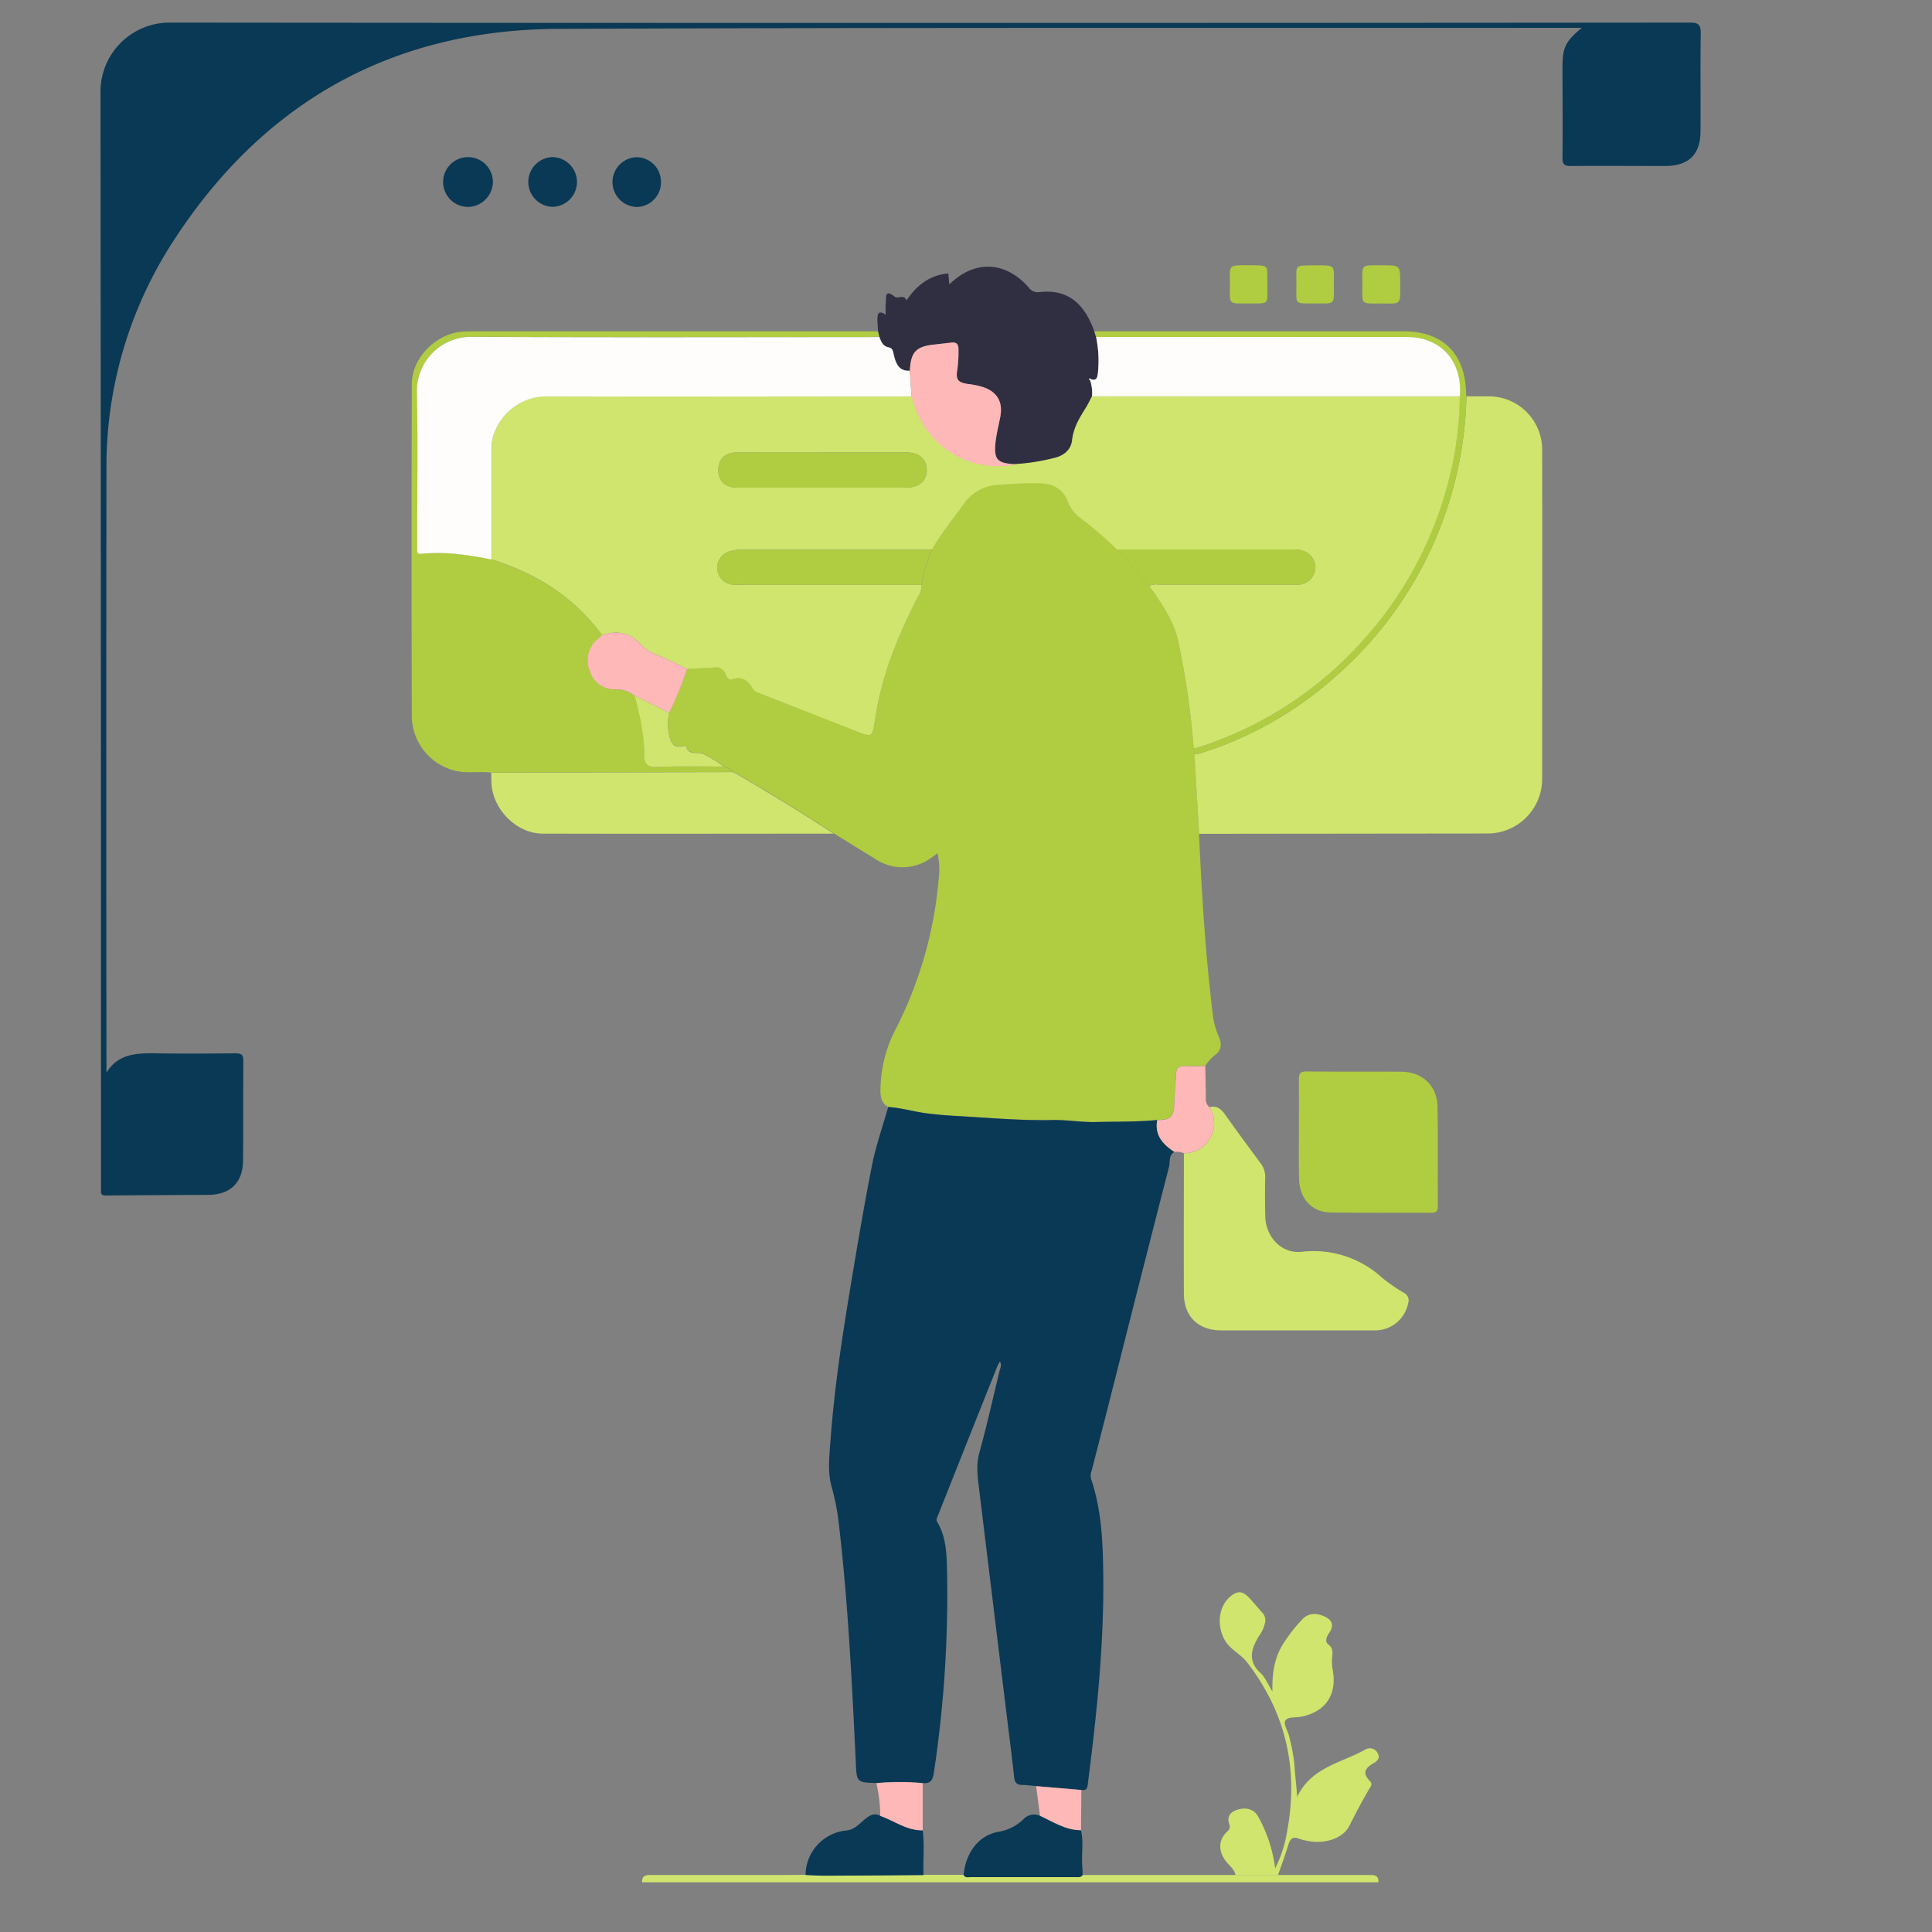 <svg xmlns="http://www.w3.org/2000/svg" id="Layer_1" data-name="Layer 1" viewBox="0 0 500 500"><rect x="0" y="0" width="500" height="500" fill="#808080" stroke="none"/><defs><style>.cls-1{fill:#cfe56e;}.cls-2{fill:#b0cc41;}.cls-3{fill:#093954;}.cls-4{fill:#302f42;}.cls-5{fill:#feb8b7;}.cls-6{fill:#fefdfc;}</style></defs><path class="cls-1" d="M280.18,485.25l39.54,0h11l23.46,0c1.34,0,2.68-.08,2.55,1.88H166.18c-.11-1.95,1.22-1.88,2.57-1.88h30.89c3,0,5.9,0,8.86-.05,1.74.07,3.48.19,5.22.18,8.43,0,16.87-.1,25.3-.16l10.39,0c.46.83,1.26.55,1.93.55q13.44,0,26.87,0C278.91,485.8,279.67,486,280.18,485.25Z"></path><path class="cls-2" d="M310.32,215.79c.68,15.91,1.7,31.78,3.65,47.59a20.64,20.64,0,0,0,1.51,5c.8,2,.61,3.58-1.24,4.81a13.46,13.46,0,0,0-2.34,2.66c-1.76,0-3.52.08-5.27,0-1.54-.09-2.2.57-2.29,2-.14,2.54-.37,5.08-.46,7.63-.13,3.55-.87,4.33-4.41,4.35-5.25.51-10.53.39-15.8.52-3.77.1-7.48-.59-11.23-.51-8.55.17-17.07-.62-25.59-1.1-2.26-.12-4.59-.34-6.88-.62-3.4-.42-6.69-1.44-10.11-1.65-1.68-.93-2-2.48-2-4.23a34.7,34.7,0,0,1,4.06-16.13,104.79,104.79,0,0,0,11-38.52,19.88,19.88,0,0,0-.28-6.8,28.06,28.06,0,0,1-2.64,1.88,12.54,12.54,0,0,1-13.43-.35c-3.62-2.2-7.21-4.44-10.82-6.66-8.51-5.54-17.14-10.87-25.95-15.92a6.36,6.36,0,0,0-2.51-1.43,31.51,31.51,0,0,0-5.06-3.16c-1.47-.89-4,.61-4.67-2.13a1.63,1.63,0,0,0-.68,0c-2.55.71-3.27-.94-3.7-2.89a12.8,12.8,0,0,1,0-5.71,86.5,86.5,0,0,0,4.65-11.38c2.32-.11,4.64-.15,7-.34a2.48,2.48,0,0,1,2.87,1.55c.34.78.72,1.83,1.86,1.47,2.54-.8,4.06.33,5.24,2.42.51.91,1.52,1.11,2.41,1.46l24.14,9.47c4.44,1.75,4.44,1.75,5.15-3.07,0-.24.1-.47.13-.71,1.69-11,5.91-21.07,10.91-30.88a5.65,5.65,0,0,0,1-3.15,38.43,38.43,0,0,1,2.67-9.09c2.31-4.14,5.34-7.78,8.1-11.6a11.39,11.39,0,0,1,8.59-5.12c3.67-.26,7.36-.53,11-.46,3.38.06,6.22,1.29,7.5,4.88a9.45,9.45,0,0,0,3.42,4.26,110.18,110.18,0,0,1,9.26,8l8.35,9.46c.47.64,1,1.28,1.4,1.94,2.58,3.85,5,7.65,6.09,12.36a209.44,209.44,0,0,1,4,27.73l.25,1.55Z"></path><path class="cls-3" d="M229.86,286.51c3.42.21,6.71,1.23,10.11,1.65,2.29.28,4.62.5,6.88.62,8.52.48,17,1.27,25.59,1.1,3.75-.08,7.46.61,11.23.51,5.27-.13,10.55,0,15.8-.52-.71,3.94,1.49,6.3,4.46,8.25-1.57.91-1.06,2.61-1.41,3.95q-6,23.35-11.91,46.74-4,15.93-8.11,31.86a3.38,3.38,0,0,0-.13,2.09c2.5,7.38,3,15.06,3.12,22.76.38,18.72-1.55,37.3-3.92,55.83-.13,1-.12,2.23-1.74,1.88l-11.71-1c-1.2-.1-2.4-.27-3.6-.29-1.37,0-1.91-.62-2.06-2-.57-5.34-1.27-10.66-1.92-16q-3.56-29.1-7.1-58.19c-.39-3.23-.91-6.4,0-9.74,2-7.17,3.59-14.43,5.35-21.66a2.19,2.19,0,0,0,0-2,9,9,0,0,0-.61,1.06q-7.73,19.38-15.42,38.76c-.21.53-.61,1.05-.17,1.78,2,3.34,2.34,7.14,2.46,10.89a307.38,307.38,0,0,1-3.4,54.13c-.27,1.86-1,2.68-2.83,2.48a63.82,63.82,0,0,0-12,0c-5.18-.18-5.1-.18-5.34-5.4-1-20.64-2-41.28-4.4-61.81a60.65,60.65,0,0,0-1.84-9.41c-1.08-3.76-.63-7.65-.35-11.47,1-14,3.12-27.83,5.43-41.65,1.71-10.25,3.44-20.51,5.47-30.7C226.81,296.13,228.49,291.35,229.86,286.51Z"></path><path class="cls-3" d="M409.38,7.2h-3.11c-87.26.06-174.52-.11-261.78.27-43,.19-76.44,19-99.75,55.1a107,107,0,0,0-17.19,58.92q-.09,77,0,154v2.11c3-4.89,7.76-5.07,12.68-5,6.89.11,13.79.07,20.69,0,1.55,0,2.07.39,2.05,2-.07,8.58,0,17.16-.07,25.74-.05,5.73-3.28,8.85-9,8.89-8.81.05-17.63.08-26.45.16-.91,0-1.37-.18-1.31-1.16,0-.56,0-1.12,0-1.68q0-141.24-.13-282.47A17.88,17.88,0,0,1,44.2,5.85q196.58.18,393.14,0c2.18,0,2.84.51,2.81,2.76-.14,8.42,0,16.84-.06,25.26,0,6.1-3,9.08-9.21,9.09-8.11,0-16.21-.06-24.3,0-1.86,0-2.24-.52-2.21-2.27.1-7.78,0-15.56,0-23.34C404.41,12.24,405.09,10.77,409.38,7.2Z"></path><path class="cls-1" d="M310.32,215.79l-1.2-20.55c.55-.11,1.11-.16,1.64-.32a95.18,95.18,0,0,0,35.14-20.1,98.65,98.65,0,0,0,28-41.52,99.68,99.68,0,0,0,5.61-30.73c1.92,0,3.85,0,5.77,0a13.81,13.81,0,0,1,13.83,13.91q.06,32.1,0,64.2c0,7,0,13.95,0,20.92a14.13,14.13,0,0,1-14.27,14.11Z"></path><path class="cls-2" d="M187.27,198.35a6.36,6.36,0,0,1,2.51,1.43l-20.17.06-42.48.12c-3.18-.4-6.39.31-9.56-.55a14.71,14.71,0,0,1-11-13.85q-.11-43,0-86.1c0-7,6.47-13.3,13.43-13.65,1.28-.06,2.57-.06,3.85-.06l103.42,0c.11.46.23.93.34,1.4-1.12,0-2.24.06-3.36.06-34,0-67.94.12-101.91-.07a14,14,0,0,0-14.4,14.22c.25,12.49.07,25,.07,37.5,0,1.12,0,2.24,0,3.36,0,.77.18,1.18,1.09,1.09,6.13-.64,12.14.23,18.12,1.47a65.28,65.28,0,0,1,12.07,5.09,50.55,50.55,0,0,1,16.52,14.5c-.35.33-.68.67-1,1a7.12,7.12,0,0,0-2.24,8c1,3,3.17,5,6.51,5.09a7.58,7.58,0,0,1,5.25,1.64c1.28,5,2.46,10.07,2.46,15.31,0,2.07.67,3.22,3.26,3.1C175.74,198.21,181.51,198.37,187.27,198.35Z"></path><path class="cls-1" d="M313,286.55c1.82-.49,2.95.36,4,1.82,3,4.25,6.1,8.42,9.19,12.61a5.78,5.78,0,0,1,1.25,3.76c-.1,3.28-.05,6.57,0,9.86.05,5.37,4.07,9.89,9.36,9.37a26.25,26.25,0,0,1,20.9,6.72,45.39,45.39,0,0,0,5.72,3.95,2.16,2.16,0,0,1,1,2.66,8.7,8.7,0,0,1-8.86,7q-19.72,0-39.45,0c-6,0-9.69-3.55-9.72-9.5-.06-12.11,0-24.22,0-36.33A7.75,7.75,0,0,0,313,286.55Z"></path><path class="cls-4" d="M227.6,87.13c-.12-.47-.24-.94-.35-1.4-.07-1-.18-2.07-.18-3.1,0-1.4.3-2.45,2.16-1.19a23.63,23.63,0,0,1,0-3.06c.19-1.28-.4-3.79,2.37-1.56.72.57,2.39-.76,3,.94,2.68-4,6-6.55,10.83-7l.25,2.86c6.47-6.39,14.46-6.09,20.48.7a2.88,2.88,0,0,0,2.63,1.3c7.91-1,12,3.39,14.42,10.13.16.49.31,1,.46,1.48a30.24,30.24,0,0,1,.44,9.54c-.17,1.18-.47,1.82-1.77,1.39-.17-.22-.35-.32-.56,0l.33.27a10.55,10.55,0,0,1,.51,4.21c-.56,1-1.06,2.12-1.69,3.12-1.61,2.56-3.13,5.09-3.48,8.24-.31,2.83-2.53,4.24-5.05,4.74a52.37,52.37,0,0,1-9.41,1.47c-4.9-.32-6.16-.84-5.1-7.4.27-1.66.68-3.28,1-4.93.69-3.69-.68-6.27-4.18-7.56a20.44,20.44,0,0,0-4.19-.9c-2.6-.38-3.23-1.15-2.74-3.8a34.29,34.29,0,0,0,.28-5.26c0-1.21-.52-1.79-1.75-1.66l-4.75.54c-4.5.51-5.85,2-6.06,6.68-2.86.17-3.62-1.89-4.14-4.05-.22-.89-.26-1.75-1.35-2C228.49,89.56,228,88.35,227.6,87.13Z"></path><path class="cls-2" d="M336.15,292.4c0-4.33.05-8.66,0-13,0-1.47.24-2.13,1.94-2.11,8.17.09,16.35,0,24.52.06,5.52.05,9.33,3.62,9.43,9.1.15,8.57,0,17.15.07,25.72,0,1.21-.34,1.7-1.63,1.69-8.73,0-17.47.06-26.2-.07-4.78-.07-8-3.65-8.09-8.68C336.09,300.89,336.15,296.64,336.15,292.4Z"></path><path class="cls-1" d="M127.13,200l42.48-.12,20.17-.06c8.81,5.05,17.44,10.38,25.95,15.92-25.09,0-50.18.09-75.28,0-6.91,0-13.11-6.46-13.28-13.35C127.15,201.56,127.14,200.76,127.13,200Z"></path><path class="cls-1" d="M330.74,485.28h-11c-.28-1.62-1.68-2.49-2.55-3.68-1.95-2.65-1.9-5.46.48-7.66a1.53,1.53,0,0,0,.5-1.73c-.69-1.91.06-3.13,1.82-3.77,2.39-.87,4.58-.23,5.61,1.67a36.83,36.83,0,0,1,4.41,13.4,32.26,32.26,0,0,0,3.11-9.66c3-16.11-.39-30.76-10.46-43.74-1.62-2.09-4.29-3.19-5.69-5.66-2.14-3.77-1.62-8.69,1.42-11.26,1.8-1.52,3.14-1.5,4.78.21,1.27,1.32,2.41,2.76,3.65,4.11a2.91,2.91,0,0,1,.51,2.72,9,9,0,0,1-1.39,3c-2.06,3.3-3.23,6.52.31,9.77,1.17,1.08,1.8,2.76,3.06,4.78-.11-4.61.46-8.39,2.46-11.84a39.12,39.12,0,0,1,5.24-6.82c1.63-1.76,3.75-1.71,5.76-.78,2.18,1,2.51,2.45,1.12,4.41-.68,1-1,2.16-.15,2.81,1.36,1,1.12,2.21,1,3.53a11,11,0,0,0,.13,2.87c1.27,6.49-1.72,11.05-8.12,12.32-1.44.28-3.52-.05-4.13,1.06-.49.88.68,2.63,1,4a47.75,47.75,0,0,1,1.39,7.5c.13,2.56.49,5.08.69,8.19,3.71-7.76,11.55-8.78,17.73-12.29a2.22,2.22,0,0,1,3.11,1c.69,1.21,0,2-1.18,2.64-2.37,1.39-2.61,2.65-.88,4.51a1.12,1.12,0,0,1,.15,1.63c-1.95,3.26-3.71,6.6-5.41,10s-6.7,4.84-11.06,3.85a11.14,11.14,0,0,1-1.85-.47c-1.74-.75-2.45,0-2.93,1.64C332.59,480.18,331.63,482.72,330.74,485.28Z"></path><path class="cls-3" d="M280.18,485.25c-.51.71-1.27.55-2,.55q-13.44,0-26.87,0c-.67,0-1.47.28-1.93-.55.55-5.79,3.91-10.33,9.08-11.19a12.1,12.1,0,0,0,6.41-3.25,3.73,3.73,0,0,1,4.25-.89c3.42,1.58,6.65,3.72,10.62,3.74.75,3,.13,6,.33,9C280.15,483.5,280.16,484.37,280.18,485.25Z"></path><path class="cls-3" d="M239,485.27c-8.43.06-16.87.13-25.3.16-1.74,0-3.48-.11-5.22-.18a11.66,11.66,0,0,1,10.57-11.52c2.29-.23,3.56-2,5.15-3.2,1.22-.93,2.24-1.33,3.6-.59,3.65,1.29,6.87,3.82,11,3.74C239.27,477.53,238.86,481.41,239,485.27Z"></path><path class="cls-2" d="M283.67,87.23l-.46-1.48q40.05,0,80.09,0c10.08,0,15.87,5.73,16.12,15.88,0,.32.06.64.09.95a99.68,99.68,0,0,1-5.61,30.73,98.65,98.65,0,0,1-28,41.52,95.18,95.18,0,0,1-35.14,20.1c-.53.16-1.09.21-1.64.32-.09-.52-.17-1-.25-1.55a9.37,9.37,0,0,0,1.17-.25,96.25,96.25,0,0,0,42-27,97.23,97.23,0,0,0,22.08-39.35,90.88,90.88,0,0,0,3.63-24.52c.73-9-4.84-15.33-13.7-15.35Q323.89,87.18,283.67,87.23Z"></path><path class="cls-5" d="M313,286.55a7.75,7.75,0,0,1-6.66,11.9,4.42,4.42,0,0,0-2.38-.33c-3-1.95-5.17-4.31-4.46-8.25,3.54,0,4.28-.8,4.41-4.35.09-2.55.32-5.09.46-7.63.09-1.46.75-2.12,2.29-2,1.75.1,3.51,0,5.27,0,.05,2.7.11,5.4.14,8.1A2.86,2.86,0,0,0,313,286.55Z"></path><path class="cls-3" d="M171.05,47a6.35,6.35,0,0,1-6.2,6.56,6.44,6.44,0,0,1-.24-12.87A6.33,6.33,0,0,1,171.05,47Z"></path><path class="cls-3" d="M149.32,47A6.46,6.46,0,0,1,143,53.53a6.44,6.44,0,0,1-.15-12.87A6.45,6.45,0,0,1,149.32,47Z"></path><path class="cls-3" d="M121.3,53.54A6.44,6.44,0,1,1,127.56,47,6.54,6.54,0,0,1,121.3,53.54Z"></path><path class="cls-5" d="M238.8,473.68c-4.11.08-7.33-2.45-11-3.74a37,37,0,0,0-1-8.45,63.82,63.82,0,0,1,12,0Z"></path><path class="cls-5" d="M279.77,473.65c-4,0-7.2-2.16-10.62-3.74q-.52-3.82-1-7.65l11.71,1Z"></path><path class="cls-2" d="M357.17,78.55c-5.13,0-4.6.33-4.59-4.68,0-5.73-.68-5.2,5.29-5.21,4.5,0,4.5,0,4.5,4.58C362.37,79.24,362.82,78.51,357.17,78.55Z"></path><path class="cls-2" d="M335.5,73.54c.12-5-1-4.86,4.9-4.87,5.41,0,4.81-.13,4.8,4.79,0,5.64.61,5.06-5.19,5.07C334.67,78.54,335.58,78.8,335.5,73.54Z"></path><path class="cls-2" d="M328,73.84c-.05,5.07.71,4.69-4.8,4.69s-4.9.45-4.89-4.89c0-5.12-.69-5,4.86-5C329,68.69,327.82,68.5,328,73.84Z"></path><path class="cls-1" d="M377.8,102.57a90.88,90.88,0,0,1-3.63,24.52,97.23,97.23,0,0,1-22.08,39.35,96.25,96.25,0,0,1-42,27,9.37,9.37,0,0,1-1.17.25,209.44,209.44,0,0,0-4-27.73c-1.05-4.71-3.51-8.51-6.09-12.36-.44-.66-.93-1.3-1.39-1.94a4.12,4.12,0,0,1,2.56-.35h35.79a4.47,4.47,0,0,0,4.3-2.9,4.17,4.17,0,0,0-1-4.67c-1.4-1.54-3.44-1.53-5.37-1.53H289.07a110.18,110.18,0,0,0-9.26-8,9.45,9.45,0,0,1-3.42-4.26c-1.28-3.59-4.12-4.82-7.5-4.88-3.67-.07-7.36.2-11,.46a11.39,11.39,0,0,0-8.59,5.12c-2.76,3.82-5.79,7.46-8.1,11.6q-24.87,0-49.72,0a8.61,8.61,0,0,0-2.35.38,4.39,4.39,0,0,0,.88,8.69c.71.06,1.44,0,2.16,0l46.36,0a5.65,5.65,0,0,1-1,3.15c-5,9.81-9.22,19.9-10.91,30.88,0,.24-.1.47-.13.71-.71,4.82-.71,4.82-5.15,3.07l-24.14-9.47c-.89-.35-1.9-.55-2.41-1.46-1.18-2.09-2.7-3.22-5.24-2.42-1.14.36-1.52-.69-1.86-1.47a2.48,2.48,0,0,0-2.87-1.55c-2.31.19-4.63.23-7,.34-1.5-.73-3-1.43-4.5-2.19-2.48-1.25-5.54-2-7.27-3.93-3.05-3.43-6.3-3.87-10.26-2.64a50.55,50.55,0,0,0-16.52-14.5,65.28,65.28,0,0,0-12.07-5.09q0-14.43,0-28.86a10.85,10.85,0,0,1,.23-2.13,14.45,14.45,0,0,1,14.21-11.24c31.42.15,62.85,0,94.27,0,.19.52.41,1,.57,1.56a22.66,22.66,0,0,0,26.53,16,52.37,52.37,0,0,0,9.41-1.47c2.52-.5,4.74-1.91,5.05-4.74.35-3.15,1.87-5.68,3.48-8.24.63-1,1.13-2.08,1.69-3.12ZM213,117.1c-7.46,0-14.92,0-22.37,0-3,0-4.74,1.78-4.73,4.57s1.83,4.52,4.77,4.52q22,0,44,0c3.13,0,5.14-1.8,5.17-4.47,0-2.86-1.92-4.62-5.21-4.63Z"></path><path class="cls-2" d="M238.5,151.33l-46.36,0c-.72,0-1.45,0-2.16,0a4.39,4.39,0,0,1-.88-8.69,8.61,8.61,0,0,1,2.35-.38q24.86,0,49.72,0A38.43,38.43,0,0,0,238.5,151.33Z"></path><path class="cls-2" d="M289.07,142.2h44.67c1.93,0,4,0,5.37,1.53a4.17,4.17,0,0,1,1,4.67,4.47,4.47,0,0,1-4.3,2.9H300a4.12,4.12,0,0,0-2.56.35Z"></path><path class="cls-5" d="M155.79,164.35c4-1.23,7.21-.79,10.26,2.64,1.73,1.93,4.79,2.68,7.27,3.93,1.49.76,3,1.46,4.5,2.19a86.5,86.5,0,0,1-4.65,11.38l-8.9-4.42a7.58,7.58,0,0,0-5.25-1.64c-3.34-.07-5.53-2.05-6.51-5.09a7.12,7.12,0,0,1,2.24-8C155.11,165,155.44,164.68,155.79,164.35Z"></path><path class="cls-1" d="M164.27,180.07l8.9,4.42a12.8,12.8,0,0,0,0,5.71c.43,2,1.15,3.6,3.7,2.89a1.63,1.63,0,0,1,.68,0c.64,2.74,3.2,1.24,4.67,2.13a31.51,31.51,0,0,1,5.06,3.16c-5.76,0-11.53-.14-17.28.13-2.59.12-3.26-1-3.26-3.1C166.73,190.14,165.55,185.1,164.27,180.07Z"></path><path class="cls-6" d="M235.89,102.58c-31.42,0-62.85.1-94.27,0a14.45,14.45,0,0,0-14.21,11.24,10.85,10.85,0,0,0-.23,2.13q0,14.43,0,28.86c-6-1.24-12-2.11-18.12-1.47-.91.09-1.11-.32-1.09-1.09,0-1.12,0-2.24,0-3.36,0-12.5.18-25-.07-37.5a14,14,0,0,1,14.4-14.22c34,.19,67.94.07,101.91.07,1.12,0,2.24,0,3.36-.06.44,1.22.9,2.43,2.4,2.72,1.09.22,1.13,1.08,1.35,2,.52,2.16,1.28,4.22,4.14,4.05C235.62,98.11,235.76,100.34,235.89,102.58Z"></path><path class="cls-6" d="M377.8,102.57l-95.18,0a10.55,10.55,0,0,0-.51-4.21l.23-.22c1.3.43,1.6-.21,1.77-1.39a30.24,30.24,0,0,0-.44-9.54q40.21,0,80.43,0C373,87.24,378.53,93.57,377.8,102.57Z"></path><path class="cls-5" d="M235.89,102.58c-.13-2.24-.27-4.47-.41-6.71.21-4.68,1.56-6.17,6.06-6.68l4.75-.54c1.23-.13,1.78.45,1.75,1.66a34.29,34.29,0,0,1-.28,5.26c-.49,2.65.14,3.42,2.74,3.8a20.44,20.44,0,0,1,4.19.9c3.5,1.29,4.87,3.87,4.18,7.56-.3,1.65-.71,3.27-1,4.93-1.06,6.56.2,7.08,5.1,7.4a22.66,22.66,0,0,1-26.53-16C236.3,103.61,236.08,103.1,235.89,102.58Z"></path><path class="cls-6" d="M282.11,98.38l-.33-.27c.21-.27.39-.17.56,0Z"></path><path class="cls-2" d="M213,117.1H234.6c3.29,0,5.24,1.77,5.21,4.63,0,2.67-2,4.47-5.17,4.47q-22,0-44,0c-2.94,0-4.77-1.8-4.77-4.52s1.74-4.55,4.73-4.57C198,117.07,205.49,117.1,213,117.1Z"></path></svg>